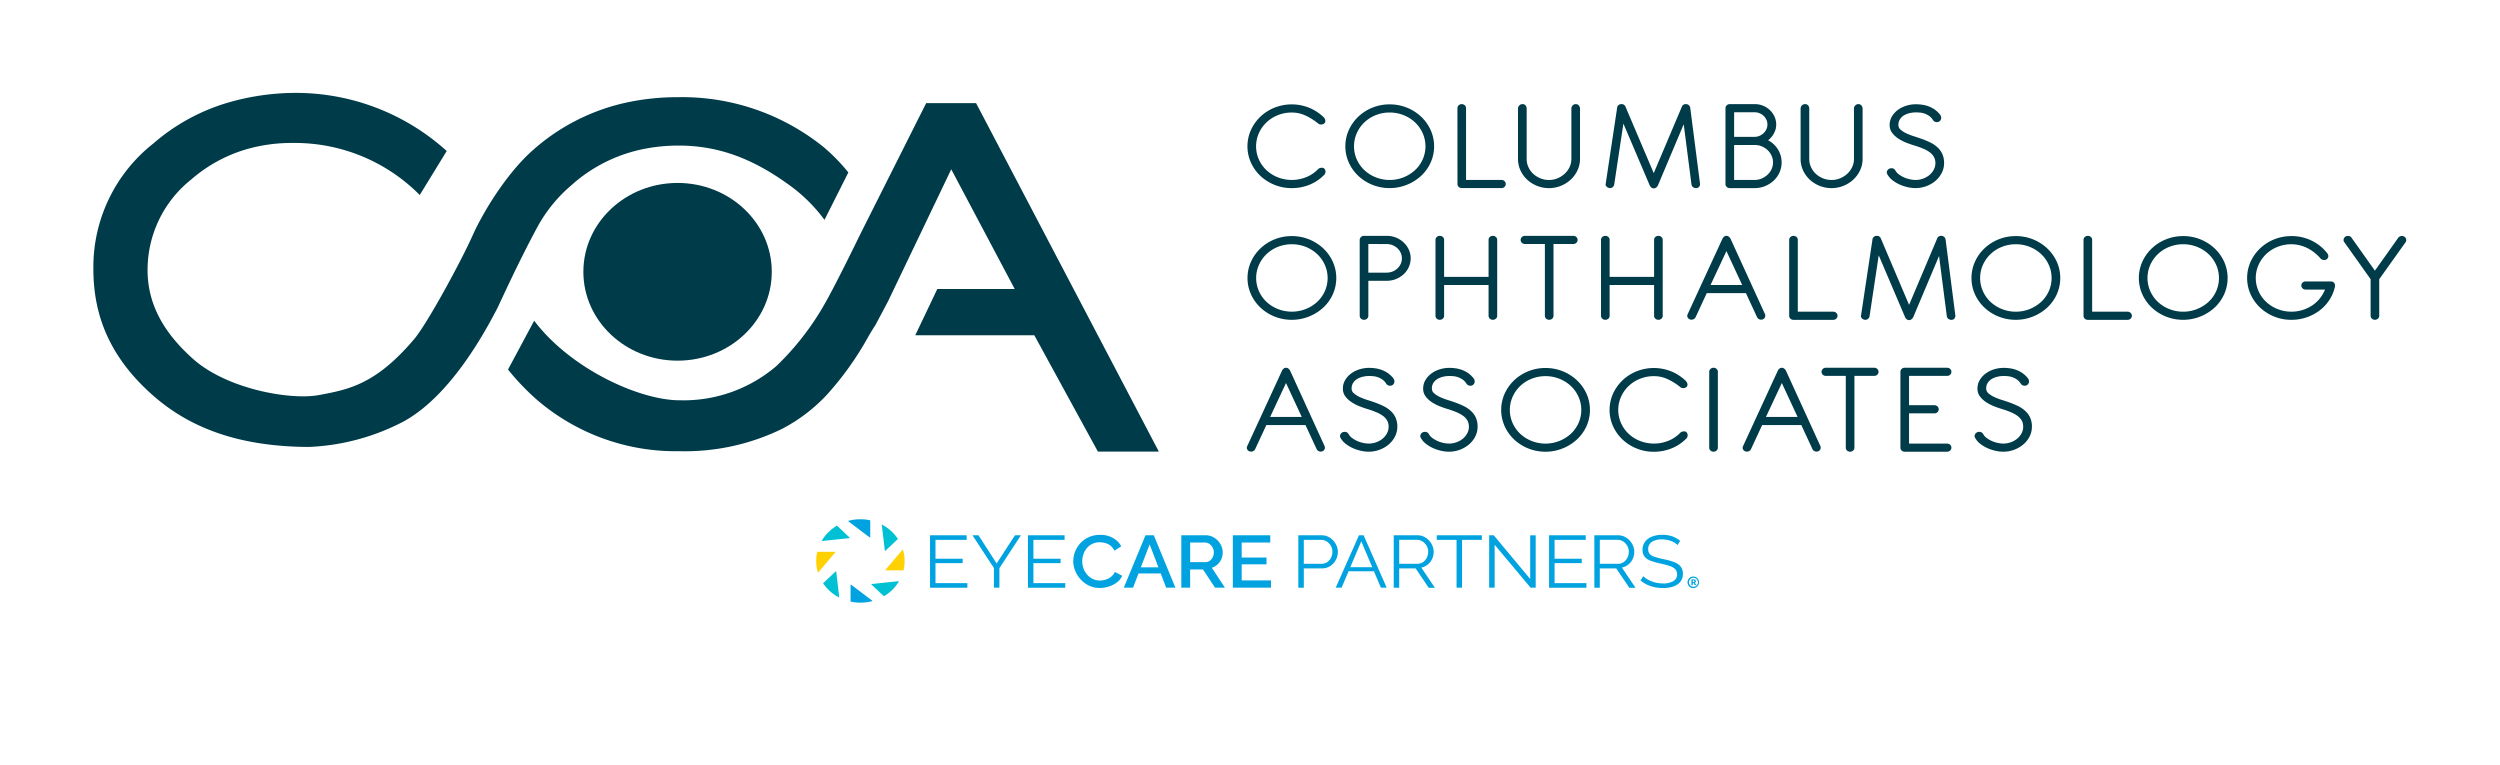 <?xml version="1.0" encoding="UTF-8"?>
<svg xmlns="http://www.w3.org/2000/svg" xmlns:xlink="http://www.w3.org/1999/xlink" width="326.927" height="100" viewBox="0 0 326.927 100">
  <defs>
    <clipPath id="a">
      <rect width="326.927" height="100" fill="none"></rect>
    </clipPath>
  </defs>
  <g clip-path="url(#a)">
    <path d="M1025.38,92.6a8.1,8.1,0,0,0-1.53-.962,4.2,4.2,0,0,0-1.877-.43,4.768,4.768,0,0,0-1.822.344,4.63,4.63,0,0,0-1.485.945,4.469,4.469,0,0,0-.992,1.41,4.235,4.235,0,0,0,0,3.437,4.363,4.363,0,0,0,.992,1.4,4.678,4.678,0,0,0,1.485.936,5.046,5.046,0,0,0,3.726-.026,4.577,4.577,0,0,0,1.522-1.022.574.574,0,0,1,.228-.154.816.816,0,0,1,.282-.051.419.419,0,0,1,.355.154.555.555,0,0,1,.119.344.563.563,0,0,1-.164.43,5.645,5.645,0,0,1-1.894,1.281,6.037,6.037,0,0,1-2.35.456,5.962,5.962,0,0,1-4.1-1.6,5.484,5.484,0,0,1-1.239-1.737,5.209,5.209,0,0,1,0-4.262,5.585,5.585,0,0,1,1.239-1.744,5.834,5.834,0,0,1,1.84-1.178,6.118,6.118,0,0,1,4.548.017,6.045,6.045,0,0,1,1.869,1.22.832.832,0,0,1,.164.224.59.59,0,0,1,.072.276.4.4,0,0,1-.164.344.631.631,0,0,1-.384.12.574.574,0,0,1-.437-.173" transform="translate(-853.05 -76.491)" fill="#003b49"></path>
    <path d="M1101.747,90.15a5.961,5.961,0,0,1,4.108,1.608A5.563,5.563,0,0,1,1107.1,93.5a5.21,5.21,0,0,1,0,4.262,5.431,5.431,0,0,1-1.249,1.737,6.1,6.1,0,0,1-6.368,1.169,5.87,5.87,0,0,1-1.841-1.169,5.494,5.494,0,0,1-1.239-1.737,5.209,5.209,0,0,1,0-4.262,5.614,5.614,0,0,1,1.239-1.744,5.823,5.823,0,0,1,1.841-1.178,5.949,5.949,0,0,1,2.26-.43m0,1.066a4.857,4.857,0,0,0-1.822.344,4.63,4.63,0,0,0-1.485.945,4.469,4.469,0,0,0-.992,1.41,4.234,4.234,0,0,0,0,3.437,4.363,4.363,0,0,0,.992,1.4,4.66,4.66,0,0,0,1.485.936,4.921,4.921,0,0,0,5.139-.936,4.294,4.294,0,0,0,1-1.4,4.235,4.235,0,0,0,0-3.437,4.4,4.4,0,0,0-1-1.41,4.749,4.749,0,0,0-1.495-.945,4.858,4.858,0,0,0-1.822-.344" transform="translate(-920.015 -76.5)" fill="#003b49"></path>
    <path d="M1187.23,90.453a.5.5,0,0,1,.164-.379.6.6,0,0,1,.8,0,.5.5,0,0,1,.164.379v9.383h4.628a.567.567,0,0,1,.4.154.52.52,0,0,1,0,.757.565.565,0,0,1-.4.154H1187.8a.565.565,0,0,1-.4-.154.5.5,0,0,1-.164-.379Z" transform="translate(-996.641 -76.305)" fill="#003b49"></path>
    <path d="M1236.592,90.47a.549.549,0,0,1,.164-.369.543.543,0,0,1,.419-.18.5.5,0,0,1,.4.171.592.592,0,0,1,.146.4v6.6a2.517,2.517,0,0,0,.228,1.064,2.759,2.759,0,0,0,.62.869,3.027,3.027,0,0,0,.929.592,2.92,2.92,0,0,0,1.138.224,2.864,2.864,0,0,0,1.13-.224,3.2,3.2,0,0,0,.929-.592,2.808,2.808,0,0,0,.637-.869,2.453,2.453,0,0,0,.236-1.064V90.47a.548.548,0,0,1,.164-.369.542.542,0,0,1,.419-.18.481.481,0,0,1,.4.189.622.622,0,0,1,.146.379v6.6a3.419,3.419,0,0,1-.329,1.485,3.921,3.921,0,0,1-.875,1.211,4.206,4.206,0,0,1-5.721,0,3.852,3.852,0,0,1-.865-1.211,3.535,3.535,0,0,1-.319-1.485V90.471Z" transform="translate(-1038.078 -76.305)" fill="#003b49"></path>
    <path d="M1309.4,90.367a.54.54,0,0,1,.191-.318.563.563,0,0,1,.374-.129.529.529,0,0,1,.528.327l3.7,8.7,3.681-8.7a.532.532,0,0,1,.528-.327.542.542,0,0,1,.374.138.584.584,0,0,1,.191.344l1.276,9.918v.086a.5.5,0,0,1-.493.5.654.654,0,0,1-.419-.129.519.519,0,0,1-.2-.318l-1.019-7.905-3.371,7.992a.786.786,0,0,1-.218.274.5.5,0,0,1-.328.12.486.486,0,0,1-.329-.129.713.713,0,0,1-.2-.266l-3.443-8.078-1.2,7.975a.525.525,0,0,1-.2.335.573.573,0,0,1-.364.129.742.742,0,0,1-.409-.173.442.442,0,0,1-.154-.344.085.085,0,0,1,.008-.033.106.106,0,0,0,.01-.051l1.495-9.934Z" transform="translate(-1097.931 -76.305)" fill="#003b49"></path>
    <path d="M1405.6,90.453a.5.5,0,0,1,.164-.379.565.565,0,0,1,.4-.154h3.244a2.885,2.885,0,0,1,1.093.206,2.839,2.839,0,0,1,.893.568,2.758,2.758,0,0,1,.61.851,2.427,2.427,0,0,1,.228,1.04,2.355,2.355,0,0,1-.292,1.151,2.971,2.971,0,0,1-.766.912,3.372,3.372,0,0,1,1.284,1.195,3.247,3.247,0,0,1,.21,3.007,3.314,3.314,0,0,1-.756,1.066,3.7,3.7,0,0,1-1.13.722,3.586,3.586,0,0,1-1.376.266h-3.244a.565.565,0,0,1-.4-.154.5.5,0,0,1-.164-.379V90.455Zm1.13.533V94.2h2.679a1.579,1.579,0,0,0,.655-.138,1.83,1.83,0,0,0,.538-.36,1.625,1.625,0,0,0,.355-.516,1.49,1.49,0,0,0,.128-.6,1.475,1.475,0,0,0-.128-.61,1.694,1.694,0,0,0-1.548-.989h-2.679Zm0,4.279v4.571h2.679a2.328,2.328,0,0,0,.93-.189,2.629,2.629,0,0,0,.766-.5,2.317,2.317,0,0,0,.519-.722,2.07,2.07,0,0,0,.191-.877,2.131,2.131,0,0,0-.191-.886,2.3,2.3,0,0,0-.519-.73,2.467,2.467,0,0,0-.766-.489,2.424,2.424,0,0,0-.93-.18Z" transform="translate(-1179.956 -76.305)" fill="#003b49"></path>
    <path d="M1466.792,90.47a.549.549,0,0,1,.164-.369.542.542,0,0,1,.419-.18.5.5,0,0,1,.4.171.6.6,0,0,1,.146.4v6.6a2.513,2.513,0,0,0,.228,1.064,2.757,2.757,0,0,0,.62.869,3.028,3.028,0,0,0,.929.592,2.921,2.921,0,0,0,1.138.224,2.864,2.864,0,0,0,1.13-.224,3.2,3.2,0,0,0,.929-.592,2.811,2.811,0,0,0,.637-.869,2.457,2.457,0,0,0,.236-1.064V90.47a.549.549,0,0,1,.164-.369.543.543,0,0,1,.419-.18.481.481,0,0,1,.4.189.621.621,0,0,1,.146.379v6.6a3.418,3.418,0,0,1-.329,1.485,3.921,3.921,0,0,1-.875,1.211,4.206,4.206,0,0,1-5.721,0,3.852,3.852,0,0,1-.865-1.211,3.535,3.535,0,0,1-.319-1.485V90.471Z" transform="translate(-1231.323 -76.305)" fill="#003b49"></path>
    <path d="M1540.842,95.488q-.547-.154-1.157-.386a5.742,5.742,0,0,1-1.111-.559,3.247,3.247,0,0,1-.83-.765,1.634,1.634,0,0,1-.328-1.005,2.175,2.175,0,0,1,.31-1.16,2.944,2.944,0,0,1,.8-.86,3.638,3.638,0,0,1,1.1-.533,4.276,4.276,0,0,1,1.212-.18,6.1,6.1,0,0,1,.83.061,4.141,4.141,0,0,1,.848.215,3.615,3.615,0,0,1,.811.429,3.242,3.242,0,0,1,.719.706.612.612,0,0,1,.109.36.561.561,0,0,1-.156.4.536.536,0,0,1-.409.164.579.579,0,0,1-.51-.274,1.82,1.82,0,0,0-.51-.542,2.47,2.47,0,0,0-1.194-.43c-.2-.017-.379-.026-.538-.026a3.749,3.749,0,0,0-.766.085,2.657,2.657,0,0,0-.739.276,1.639,1.639,0,0,0-.555.507,1.376,1.376,0,0,0-.218.8.8.8,0,0,0,.319.618,3.192,3.192,0,0,0,.774.481,8.335,8.335,0,0,0,.947.36c.329.1.607.2.838.276a11.667,11.667,0,0,1,1.257.515,4.015,4.015,0,0,1,.974.653,2.731,2.731,0,0,1,.637.877,2.854,2.854,0,0,1,.228,1.186,2.769,2.769,0,0,1-.31,1.289,3.385,3.385,0,0,1-.828,1.04,4.062,4.062,0,0,1-2.6.937,4.7,4.7,0,0,1-1.066-.129,5.346,5.346,0,0,1-1.056-.36,4.489,4.489,0,0,1-.912-.559,2.46,2.46,0,0,1-.629-.722.5.5,0,0,1-.092-.276.525.525,0,0,1,.173-.379.583.583,0,0,1,.429-.171.551.551,0,0,1,.51.274,1.585,1.585,0,0,0,.483.541,3.562,3.562,0,0,0,.7.4,3.892,3.892,0,0,0,.774.241,3.667,3.667,0,0,0,.7.077,2.79,2.79,0,0,0,.965-.171,2.83,2.83,0,0,0,.83-.463,2.282,2.282,0,0,0,.573-.7,1.792,1.792,0,0,0,.218-.868,1.649,1.649,0,0,0-.191-.809,1.907,1.907,0,0,0-.538-.6,4.029,4.029,0,0,0-.82-.463,10.387,10.387,0,0,0-1.021-.379" transform="translate(-1290.304 -76.406)" fill="#003b49"></path>
    <path d="M1022.017,203.9a5.961,5.961,0,0,1,4.11,1.608,5.561,5.561,0,0,1,1.249,1.744,5.209,5.209,0,0,1,0,4.262,5.429,5.429,0,0,1-1.249,1.737,6.105,6.105,0,0,1-6.37,1.169,5.871,5.871,0,0,1-1.841-1.169,5.5,5.5,0,0,1-1.239-1.737,5.21,5.21,0,0,1,0-4.262,5.614,5.614,0,0,1,1.239-1.744,5.822,5.822,0,0,1,1.841-1.178,5.948,5.948,0,0,1,2.26-.43m0,1.066a4.858,4.858,0,0,0-1.822.344,4.63,4.63,0,0,0-1.485.945,4.469,4.469,0,0,0-.992,1.41,4.235,4.235,0,0,0,0,3.437,4.363,4.363,0,0,0,.992,1.4,4.66,4.66,0,0,0,1.485.936,5,5,0,0,0,3.644,0,4.78,4.78,0,0,0,1.495-.936,4.294,4.294,0,0,0,1-1.4,4.235,4.235,0,0,0,0-3.437,4.4,4.4,0,0,0-1-1.41,4.749,4.749,0,0,0-1.495-.945,4.858,4.858,0,0,0-1.822-.344" transform="translate(-853.084 -173.026)" fill="#003b49"></path>
    <path d="M1107.61,204.23a.528.528,0,0,1,.164-.386.545.545,0,0,1,.4-.164h2.97a3.193,3.193,0,0,1,2.215.868,3,3,0,0,1,.674.937,2.681,2.681,0,0,1,.246,1.134,2.737,2.737,0,0,1-.246,1.143,2.867,2.867,0,0,1-.674.937,3.289,3.289,0,0,1-.994.627,3.189,3.189,0,0,1-1.222.232h-2.4v4.571a.5.5,0,0,1-.164.379.6.6,0,0,1-.8,0,.5.5,0,0,1-.164-.379Zm1.13.516v3.746h2.4a2.05,2.05,0,0,0,.766-.145,2.008,2.008,0,0,0,.637-.4,1.915,1.915,0,0,0,.429-.592,1.731,1.731,0,0,0,.156-.731,1.689,1.689,0,0,0-.156-.722,1.859,1.859,0,0,0-.429-.6,1.982,1.982,0,0,0-.637-.4,2.044,2.044,0,0,0-.766-.145Z" transform="translate(-929.803 -172.839)" fill="#003b49"></path>
    <path d="M1169.36,204.213a.5.5,0,0,1,.164-.379.6.6,0,0,1,.8,0,.5.5,0,0,1,.164.379v4.829h5.813v-4.829a.5.5,0,0,1,.164-.379.6.6,0,0,1,.8,0,.5.5,0,0,1,.164.379v9.916a.5.5,0,0,1-.164.379.6.6,0,0,1-.8,0,.5.5,0,0,1-.164-.379v-4.022h-5.813v4.022a.5.5,0,0,1-.164.379.6.6,0,0,1-.8,0,.5.5,0,0,1-.164-.379Z" transform="translate(-981.64 -172.839)" fill="#003b49"></path>
    <path d="M1239.275,204.746a.562.562,0,0,1-.4-.154.52.52,0,0,1,0-.757.562.562,0,0,1,.4-.154h6.323a.564.564,0,0,1,.4.154.519.519,0,0,1,0,.757.564.564,0,0,1-.4.154h-2.588v9.383a.5.5,0,0,1-.164.379.6.6,0,0,1-.8,0,.5.5,0,0,1-.164-.379v-9.383Z" transform="translate(-1039.857 -172.839)" fill="#003b49"></path>
    <path d="M1304.2,204.213a.5.5,0,0,1,.164-.379.6.6,0,0,1,.8,0,.5.5,0,0,1,.164.379v4.829h5.813v-4.829a.5.5,0,0,1,.164-.379.6.6,0,0,1,.8,0,.5.5,0,0,1,.164.379v9.916a.5.5,0,0,1-.164.379.6.6,0,0,1-.8,0,.5.5,0,0,1-.164-.379v-4.022h-5.813v4.022a.5.5,0,0,1-.164.379.6.6,0,0,1-.8,0,.5.5,0,0,1-.164-.379Z" transform="translate(-1094.834 -172.839)" fill="#003b49"></path>
    <path d="M1379.061,204.075a.723.723,0,0,1,.2-.267.479.479,0,0,1,.327-.129.512.512,0,0,1,.328.12.8.8,0,0,1,.218.276l4.5,9.848a.461.461,0,0,1,.037.206.5.5,0,0,1-.146.36.593.593,0,0,1-.929-.173l-1.458-3.145h-5.121l-1.458,3.145a.544.544,0,0,1-.219.241.6.6,0,0,1-.31.086.552.552,0,0,1-.409-.154.5.5,0,0,1-.154-.36.429.429,0,0,1,.055-.206Zm.528,1.6-2.077,4.435h4.137l-2.06-4.435Z" transform="translate(-1153.823 -172.839)" fill="#003b49"></path>
    <path d="M1517.391,204.127a.541.541,0,0,1,.191-.318.563.563,0,0,1,.374-.129.529.529,0,0,1,.528.327l3.7,8.7,3.681-8.7a.53.53,0,0,1,.528-.327.543.543,0,0,1,.374.138.586.586,0,0,1,.191.344l1.276,9.918v.086a.5.5,0,0,1-.493.5.654.654,0,0,1-.419-.129.519.519,0,0,1-.2-.318l-1.019-7.905-3.371,7.992a.788.788,0,0,1-.218.274.5.5,0,0,1-.328.12.486.486,0,0,1-.329-.129.715.715,0,0,1-.2-.266l-3.443-8.078-1.2,7.975a.526.526,0,0,1-.2.335.574.574,0,0,1-.364.129.742.742,0,0,1-.409-.173.442.442,0,0,1-.154-.344.087.087,0,0,1,.008-.033.1.1,0,0,0,.01-.052l1.495-9.934Z" transform="translate(-1272.532 -172.839)" fill="#003b49"></path>
    <path d="M1611.777,203.9a5.961,5.961,0,0,1,4.11,1.608,5.563,5.563,0,0,1,1.249,1.744,5.208,5.208,0,0,1,0,4.262,5.453,5.453,0,0,1-1.249,1.737,6.106,6.106,0,0,1-6.37,1.169,5.871,5.871,0,0,1-1.841-1.169,5.518,5.518,0,0,1-1.24-1.737,5.21,5.21,0,0,1,0-4.262,5.586,5.586,0,0,1,1.24-1.744,5.84,5.84,0,0,1,1.841-1.178,5.949,5.949,0,0,1,2.26-.43m0,1.066a4.856,4.856,0,0,0-1.822.344,4.631,4.631,0,0,0-1.485.945,4.5,4.5,0,0,0-.994,1.41,4.234,4.234,0,0,0,0,3.437,4.343,4.343,0,0,0,.994,1.4,4.661,4.661,0,0,0,1.485.936,4.921,4.921,0,0,0,5.138-.936,4.34,4.34,0,0,0,1-1.4,4.234,4.234,0,0,0,0-3.437,4.444,4.444,0,0,0-1-1.41,4.746,4.746,0,0,0-1.495-.945,4.857,4.857,0,0,0-1.822-.344" transform="translate(-1348.169 -173.026)" fill="#003b49"></path>
    <path d="M1697.26,204.213a.5.5,0,0,1,.164-.379.6.6,0,0,1,.8,0,.5.5,0,0,1,.164.379V213.6h4.628a.564.564,0,0,1,.4.154.519.519,0,0,1,0,.757.564.564,0,0,1-.4.154h-5.193a.564.564,0,0,1-.4-.154.5.5,0,0,1-.164-.379Z" transform="translate(-1424.795 -172.839)" fill="#003b49"></path>
    <path d="M1457.48,204.213a.5.5,0,0,1,.164-.379.6.6,0,0,1,.8,0,.5.5,0,0,1,.164.379V213.6h4.628a.565.565,0,0,1,.4.154.519.519,0,0,1,0,.757.565.565,0,0,1-.4.154h-5.193a.565.565,0,0,1-.4-.154.5.5,0,0,1-.164-.379Z" transform="translate(-1223.507 -172.839)" fill="#003b49"></path>
    <path d="M1748.1,203.9a5.961,5.961,0,0,1,4.11,1.608,5.531,5.531,0,0,1,1.247,1.744,5.208,5.208,0,0,1,0,4.262,5.449,5.449,0,0,1-1.247,1.737,6.105,6.105,0,0,1-6.37,1.169,5.872,5.872,0,0,1-1.841-1.169,5.518,5.518,0,0,1-1.239-1.737,5.21,5.21,0,0,1,0-4.262,5.582,5.582,0,0,1,1.239-1.744,5.841,5.841,0,0,1,1.841-1.178,5.948,5.948,0,0,1,2.26-.43m0,1.066a4.858,4.858,0,0,0-1.822.344,4.63,4.63,0,0,0-1.485.945,4.5,4.5,0,0,0-.994,1.41,4.234,4.234,0,0,0,0,3.437,4.339,4.339,0,0,0,.994,1.4,4.66,4.66,0,0,0,1.485.936,4.921,4.921,0,0,0,5.139-.936,4.292,4.292,0,0,0,1-1.4,4.234,4.234,0,0,0,0-3.437,4.444,4.444,0,0,0-1-1.41,4.749,4.749,0,0,0-1.495-.945,4.858,4.858,0,0,0-1.822-.344" transform="translate(-1462.605 -173.026)" fill="#003b49"></path>
    <path d="M1838.173,210.887a.564.564,0,0,1-.4-.154.519.519,0,0,1,0-.757.562.562,0,0,1,.4-.154h3.3a.511.511,0,0,1,.4.164.566.566,0,0,1,.146.388.252.252,0,0,1-.01.068.257.257,0,0,0-.008.068,5.145,5.145,0,0,1-.719,1.728,5.44,5.44,0,0,1-1.276,1.375,6.108,6.108,0,0,1-3.689,1.23,5.968,5.968,0,0,1-4.1-1.6,5.525,5.525,0,0,1-1.24-1.737,5.21,5.21,0,0,1,0-4.262,5.586,5.586,0,0,1,1.24-1.744,5.821,5.821,0,0,1,1.841-1.178,5.949,5.949,0,0,1,2.26-.43,5.882,5.882,0,0,1,2.687.619,5.7,5.7,0,0,1,2.013,1.65.652.652,0,0,1,.127.36.5.5,0,0,1-.146.335.509.509,0,0,1-.4.164.74.74,0,0,1-.265-.051.567.567,0,0,1-.246-.189,5.579,5.579,0,0,0-1.84-1.392,4.72,4.72,0,0,0-1.931-.43,4.858,4.858,0,0,0-1.822.344,4.63,4.63,0,0,0-1.485.945,4.5,4.5,0,0,0-.994,1.41,4.236,4.236,0,0,0,0,3.437,4.344,4.344,0,0,0,.994,1.4,4.659,4.659,0,0,0,1.485.936,4.828,4.828,0,0,0,1.822.344,4.78,4.78,0,0,0,1.448-.215,4.97,4.97,0,0,0,1.257-.594,4.32,4.32,0,0,0,1-.91,4.578,4.578,0,0,0,.684-1.169h-2.533Z" transform="translate(-1536.663 -173.018)" fill="#003b49"></path>
    <path d="M1909.179,204.615a.421.421,0,0,1-.109-.292.519.519,0,0,1,.156-.369.536.536,0,0,1,.409-.164.548.548,0,0,1,.474.224l3.061,4.314,3.062-4.314a.595.595,0,0,1,.875-.061.509.509,0,0,1,.164.369.517.517,0,0,1-.092.292l-3.443,4.829v4.779a.5.5,0,0,1-.164.379.6.6,0,0,1-.8,0,.5.5,0,0,1-.164-.379v-4.779Z" transform="translate(-1602.602 -172.933)" fill="#003b49"></path>
    <path d="M1020.3,318a.727.727,0,0,1,.2-.267.48.48,0,0,1,.328-.129.512.512,0,0,1,.328.12.786.786,0,0,1,.218.276l4.5,9.848a.465.465,0,0,1,.035.206.5.5,0,0,1-.146.36.593.593,0,0,1-.929-.173l-1.458-3.145h-5.121l-1.458,3.145a.554.554,0,0,1-.218.241.6.6,0,0,1-.31.086.553.553,0,0,1-.409-.154.491.491,0,0,1-.156-.36.43.43,0,0,1,.055-.206L1020.3,318Zm.528,1.6-2.077,4.435h4.137l-2.058-4.435Z" transform="translate(-852.656 -269.51)" fill="#003b49"></path>
    <path d="M1095.417,323.158q-.547-.154-1.157-.386a5.789,5.789,0,0,1-1.111-.559,3.245,3.245,0,0,1-.83-.765,1.634,1.634,0,0,1-.328-1.005,2.175,2.175,0,0,1,.31-1.16,2.96,2.96,0,0,1,.8-.86,3.657,3.657,0,0,1,1.1-.533,4.277,4.277,0,0,1,1.212-.18,6.084,6.084,0,0,1,.828.061,4.143,4.143,0,0,1,.848.215,3.618,3.618,0,0,1,.811.429,3.241,3.241,0,0,1,.719.706.6.6,0,0,1,.109.36.567.567,0,0,1-.154.4.539.539,0,0,1-.411.164.579.579,0,0,1-.51-.274,1.82,1.82,0,0,0-.51-.542,2.469,2.469,0,0,0-1.194-.43c-.2-.017-.38-.026-.538-.026a3.741,3.741,0,0,0-.766.085,2.636,2.636,0,0,0-.738.276,1.637,1.637,0,0,0-.556.507,1.377,1.377,0,0,0-.218.8.8.8,0,0,0,.319.618,3.2,3.2,0,0,0,.774.482,8.335,8.335,0,0,0,.947.36q.491.154.838.276a11.534,11.534,0,0,1,1.257.515,4.018,4.018,0,0,1,.974.653,2.732,2.732,0,0,1,.639.877,2.854,2.854,0,0,1,.228,1.186,2.79,2.79,0,0,1-.31,1.289,3.363,3.363,0,0,1-.83,1.04,4.069,4.069,0,0,1-2.6.937,4.7,4.7,0,0,1-1.066-.129,5.345,5.345,0,0,1-1.056-.36,4.436,4.436,0,0,1-.912-.559,2.459,2.459,0,0,1-.629-.722.5.5,0,0,1-.091-.276.525.525,0,0,1,.173-.379.582.582,0,0,1,.429-.171.553.553,0,0,1,.51.274,1.579,1.579,0,0,0,.482.541,3.613,3.613,0,0,0,.7.4,3.9,3.9,0,0,0,.774.241,3.664,3.664,0,0,0,.7.077,2.9,2.9,0,0,0,1.793-.634,2.354,2.354,0,0,0,.575-.7,1.793,1.793,0,0,0,.218-.868,1.651,1.651,0,0,0-.191-.809,1.89,1.89,0,0,0-.538-.6,4.032,4.032,0,0,0-.82-.463,10.346,10.346,0,0,0-1.019-.379" transform="translate(-916.38 -269.604)" fill="#003b49"></path>
    <path d="M1160.807,323.158q-.547-.154-1.157-.386a5.739,5.739,0,0,1-1.111-.559,3.246,3.246,0,0,1-.83-.765,1.635,1.635,0,0,1-.328-1.005,2.175,2.175,0,0,1,.31-1.16,2.958,2.958,0,0,1,.8-.86,3.654,3.654,0,0,1,1.1-.533,4.276,4.276,0,0,1,1.212-.18,6.081,6.081,0,0,1,.828.061,4.141,4.141,0,0,1,.848.215,3.618,3.618,0,0,1,.811.429,3.244,3.244,0,0,1,.719.706.6.6,0,0,1,.109.36.567.567,0,0,1-.154.4.54.54,0,0,1-.411.164.58.58,0,0,1-.51-.274,1.82,1.82,0,0,0-.51-.542,2.469,2.469,0,0,0-1.194-.43c-.2-.017-.38-.026-.538-.026a3.739,3.739,0,0,0-.766.085,2.655,2.655,0,0,0-.739.276,1.637,1.637,0,0,0-.555.507,1.376,1.376,0,0,0-.218.8.8.8,0,0,0,.319.618,3.2,3.2,0,0,0,.774.482,8.337,8.337,0,0,0,.947.36q.491.154.838.276a11.534,11.534,0,0,1,1.257.515,4.018,4.018,0,0,1,.974.653,2.732,2.732,0,0,1,.639.877,2.854,2.854,0,0,1,.228,1.186,2.789,2.789,0,0,1-.31,1.289,3.366,3.366,0,0,1-.83,1.04,4.071,4.071,0,0,1-2.6.937,4.693,4.693,0,0,1-1.066-.129,5.342,5.342,0,0,1-1.056-.36,4.438,4.438,0,0,1-.912-.559,2.46,2.46,0,0,1-.629-.722.5.5,0,0,1-.091-.276.525.525,0,0,1,.173-.379.582.582,0,0,1,.429-.171.553.553,0,0,1,.51.274,1.581,1.581,0,0,0,.482.541,3.611,3.611,0,0,0,.7.4,3.872,3.872,0,0,0,.775.241,3.65,3.65,0,0,0,.7.077,2.9,2.9,0,0,0,1.793-.634,2.354,2.354,0,0,0,.575-.7,1.792,1.792,0,0,0,.218-.868,1.634,1.634,0,0,0-.193-.809,1.89,1.89,0,0,0-.538-.6,4.035,4.035,0,0,0-.82-.463,10.358,10.358,0,0,0-1.019-.379" transform="translate(-971.273 -269.604)" fill="#003b49"></path>
    <path d="M1228.665,317.82a5.962,5.962,0,0,1,4.11,1.608,5.565,5.565,0,0,1,1.249,1.744,5.209,5.209,0,0,1,0,4.262,5.457,5.457,0,0,1-1.249,1.737,6.1,6.1,0,0,1-6.368,1.169,5.873,5.873,0,0,1-1.841-1.169,5.52,5.52,0,0,1-1.239-1.737,5.209,5.209,0,0,1,0-4.262,5.587,5.587,0,0,1,1.239-1.744,5.841,5.841,0,0,1,1.841-1.178,5.94,5.94,0,0,1,2.259-.43m0,1.066a4.858,4.858,0,0,0-1.822.344,4.631,4.631,0,0,0-1.485.945,4.469,4.469,0,0,0-.992,1.41,4.236,4.236,0,0,0,0,3.437,4.363,4.363,0,0,0,.992,1.4,4.661,4.661,0,0,0,1.485.936,4.921,4.921,0,0,0,5.139-.936,4.341,4.341,0,0,0,1-1.4,4.234,4.234,0,0,0,0-3.437,4.446,4.446,0,0,0-1-1.41,4.748,4.748,0,0,0-1.495-.945,4.859,4.859,0,0,0-1.822-.344" transform="translate(-1026.56 -269.697)" fill="#003b49"></path>
    <path d="M1320.392,320.279a8.053,8.053,0,0,0-1.53-.961,4.2,4.2,0,0,0-1.876-.43,4.769,4.769,0,0,0-1.822.344,4.63,4.63,0,0,0-1.485.945,4.466,4.466,0,0,0-.992,1.41,4.234,4.234,0,0,0,0,3.437,4.361,4.361,0,0,0,.992,1.4,4.662,4.662,0,0,0,1.485.936,5.046,5.046,0,0,0,3.726-.026,4.577,4.577,0,0,0,1.522-1.022.575.575,0,0,1,.228-.154.817.817,0,0,1,.282-.051.417.417,0,0,1,.355.154.555.555,0,0,1,.119.344.563.563,0,0,1-.164.43,5.637,5.637,0,0,1-1.9,1.281,6.036,6.036,0,0,1-2.35.456,5.778,5.778,0,0,1-2.259-.43,5.871,5.871,0,0,1-1.841-1.169,5.51,5.51,0,0,1-1.239-1.737,5.209,5.209,0,0,1,0-4.262,5.611,5.611,0,0,1,1.239-1.744,5.823,5.823,0,0,1,1.841-1.178,6.113,6.113,0,0,1,4.546.017,6.044,6.044,0,0,1,1.868,1.22.836.836,0,0,1,.164.224.592.592,0,0,1,.074.276.4.4,0,0,1-.164.344.63.63,0,0,1-.382.12.58.58,0,0,1-.438-.173" transform="translate(-1100.702 -269.697)" fill="#003b49"></path>
    <path d="M1392.35,318.133a.5.5,0,0,1,.164-.379.6.6,0,0,1,.8,0,.5.5,0,0,1,.164.379v9.916a.5.5,0,0,1-.164.379.6.6,0,0,1-.8,0,.5.5,0,0,1-.164-.379Z" transform="translate(-1168.833 -269.51)" fill="#003b49"></path>
    <path d="M1424.173,318a.745.745,0,0,1,.2-.267.48.48,0,0,1,.328-.129.511.511,0,0,1,.328.12.783.783,0,0,1,.218.276l4.5,9.848a.462.462,0,0,1,.037.206.5.5,0,0,1-.146.36.593.593,0,0,1-.929-.173l-1.458-3.145h-5.121l-1.458,3.145a.554.554,0,0,1-.218.241.6.6,0,0,1-.31.086.552.552,0,0,1-.409-.154.491.491,0,0,1-.156-.36.429.429,0,0,1,.055-.206l4.536-9.848Zm.53,1.6-2.077,4.435h4.137l-2.058-4.435Z" transform="translate(-1191.692 -269.51)" fill="#003b49"></path>
    <path d="M1484.405,318.666a.562.562,0,0,1-.4-.154.519.519,0,0,1,0-.757.565.565,0,0,1,.4-.154h6.323a.568.568,0,0,1,.4.154.519.519,0,0,1,0,.757.558.558,0,0,1-.4.154h-2.588v9.383a.5.5,0,0,1-.164.379.6.6,0,0,1-.8,0,.5.5,0,0,1-.164-.379v-9.383Z" transform="translate(-1245.636 -269.51)" fill="#003b49"></path>
    <path d="M1548.09,318.133a.5.5,0,0,1,.164-.379.562.562,0,0,1,.4-.154h5.54a.568.568,0,0,1,.4.154.519.519,0,0,1,0,.757.565.565,0,0,1-.4.154h-4.975V322.5h3.317a.567.567,0,0,1,.4.154.519.519,0,0,1,0,.757.564.564,0,0,1-.4.154h-3.317v3.952h4.975a.568.568,0,0,1,.4.154.519.519,0,0,1,0,.757.565.565,0,0,1-.4.154h-5.54a.562.562,0,0,1-.4-.154.5.5,0,0,1-.164-.379Z" transform="translate(-1299.572 -269.51)" fill="#003b49"></path>
    <path d="M1612.337,323.158q-.547-.154-1.157-.386a5.787,5.787,0,0,1-1.111-.559,3.247,3.247,0,0,1-.83-.765,1.635,1.635,0,0,1-.327-1.005,2.174,2.174,0,0,1,.31-1.16,2.958,2.958,0,0,1,.8-.86,3.655,3.655,0,0,1,1.1-.533,4.279,4.279,0,0,1,1.212-.18,6.08,6.08,0,0,1,.828.061,4.145,4.145,0,0,1,.848.215,3.614,3.614,0,0,1,.811.429,3.244,3.244,0,0,1,.719.706.6.6,0,0,1,.109.36.567.567,0,0,1-.154.4.54.54,0,0,1-.411.164.58.58,0,0,1-.51-.274,1.816,1.816,0,0,0-.51-.542,2.468,2.468,0,0,0-1.194-.43c-.2-.017-.381-.026-.538-.026a3.739,3.739,0,0,0-.766.085,2.637,2.637,0,0,0-.739.276,1.64,1.64,0,0,0-.555.507,1.377,1.377,0,0,0-.218.8.8.8,0,0,0,.32.618,3.192,3.192,0,0,0,.774.482,8.344,8.344,0,0,0,.947.36q.491.154.838.276a11.521,11.521,0,0,1,1.257.515,4.019,4.019,0,0,1,.975.653,2.732,2.732,0,0,1,.639.877,2.854,2.854,0,0,1,.228,1.186,2.789,2.789,0,0,1-.31,1.289,3.365,3.365,0,0,1-.83,1.04,4.071,4.071,0,0,1-2.6.937,4.694,4.694,0,0,1-1.066-.129,5.347,5.347,0,0,1-1.056-.36,4.446,4.446,0,0,1-.912-.559,2.456,2.456,0,0,1-.629-.722.5.5,0,0,1-.092-.276.525.525,0,0,1,.173-.379.582.582,0,0,1,.429-.171.553.553,0,0,1,.51.274,1.579,1.579,0,0,0,.481.541,3.612,3.612,0,0,0,.7.4,3.873,3.873,0,0,0,.775.241,3.652,3.652,0,0,0,.7.077,2.9,2.9,0,0,0,1.793-.634,2.354,2.354,0,0,0,.575-.7,1.793,1.793,0,0,0,.218-.868,1.648,1.648,0,0,0-.191-.809,1.886,1.886,0,0,0-.538-.6,4.035,4.035,0,0,0-.82-.463,10.378,10.378,0,0,0-1.019-.379" transform="translate(-1350.317 -269.604)" fill="#003b49"></path>
    <path d="M475.051,89.05h-6.529l-8.577,17.06c-.032.065-3.2,6.593-4.671,9.153a35.46,35.46,0,0,1-6.343,8.173,18.66,18.66,0,0,1-12.562,4.476h-.153c-5.221-.035-14.186-4.093-18.956-10.407l-3.421,6.384a31.451,31.451,0,0,0,3.891,4.053,27.823,27.823,0,0,0,18.509,6.627,28.94,28.94,0,0,0,13.448-2.927,22.011,22.011,0,0,0,5.737-4.331,40.268,40.268,0,0,0,5.439-7.556c.361-.624.673-1.163.971-1.6l.035-.053,1.668-3.14L471.8,97.706l8.3,15.655H469.977l-2.885,6.052h15.575l8.311,15.207h7.97l-23.9-45.567Z" transform="translate(-347.405 -75.566)" fill="#003b49"></path>
    <path d="M475.22,169.62c0,6.417,5.516,11.62,12.319,11.62s12.319-5.2,12.319-11.62S494.343,158,487.539,158s-12.319,5.2-12.319,11.62" transform="translate(-398.932 -134.076)" fill="#003b49"></path>
    <path d="M138.817,92.053a20.039,20.039,0,0,1,9.219-4.518,23.284,23.284,0,0,1,4.572-.442c4.948,0,9.422,1.567,14.095,4.913a20.881,20.881,0,0,1,4.959,4.8l3.118-6.2a23.9,23.9,0,0,0-3.232-3.313,29.459,29.459,0,0,0-19.066-6.528,31.7,31.7,0,0,0-6.412.637A27.018,27.018,0,0,0,133.6,87.627c-3.776,3.307-6.853,8.743-7.929,11.164-1.482,3.339-5.941,11.574-7.678,13.623-5.005,5.9-8.521,6.576-12.452,7.306-3.736.693-12.037-.787-16.445-4.721-3.508-3.13-6.081-6.944-5.951-11.98A15.084,15.084,0,0,1,88.82,91.553a19.264,19.264,0,0,1,7.365-4.013,21.484,21.484,0,0,1,5.895-.79c.1,0,.194,0,.292,0a22.977,22.977,0,0,1,16.36,6.808l3.527-5.754a29.4,29.4,0,0,0-19.8-7.6h-.186a31.859,31.859,0,0,0-8.343,1.193,26.093,26.093,0,0,0-10.048,5.434,20.557,20.557,0,0,0-7.829,16.441c0,6.929,2.864,12.139,7.773,16.476,5.071,4.482,11.653,6.723,20.426,6.755a29.245,29.245,0,0,0,12.5-3.4c1.549-.9,6.5-3.822,12.13-14.748.265-.512,2.647-5.822,5.188-10.523a19.171,19.171,0,0,1,4.753-5.767" transform="translate(-63.842 -68.056)" fill="#003b49"></path>
    <path d="M693.908,448.626a.047.047,0,0,0-.039-.045,6.081,6.081,0,0,0-2.8.07.045.045,0,0,0-.016.08l2.774,2.094a.048.048,0,0,0,.077-.036v-2.162Z" transform="translate(-580.103 -380.547)" fill="#00a3e0"></path>
    <path d="M692.87,507.126a.047.047,0,0,0,.039.045,6.168,6.168,0,0,0,1.25.13,6.106,6.106,0,0,0,1.519-.192.045.045,0,0,0,.016-.08l-2.745-2.071a.048.048,0,0,0-.077.035v2.133Z" transform="translate(-581.642 -428.491)" fill="#00a3e0"></path>
    <path d="M665.061,476.55a.051.051,0,0,0-.048.036,5.152,5.152,0,0,0,.077,2.621.05.05,0,0,0,.085.015l2.2-2.6a.045.045,0,0,0-.037-.073Z" transform="translate(-558.145 -404.393)" fill="#ffd100"></path>
    <path d="M723.59,477.474a.049.049,0,0,0,.048-.036,5.133,5.133,0,0,0-.063-2.629.051.051,0,0,0-.085-.015l-2.212,2.607a.045.045,0,0,0,.037.073Z" transform="translate(-605.481 -402.888)" fill="#ffd100"></path>
    <path d="M671.4,454.063a5.977,5.977,0,0,0-.756.541l0,0-.432.407h0a5.589,5.589,0,0,0-.738.968.047.047,0,0,0,.048.068l3.543-.371a.045.045,0,0,0,.029-.076l-1.628-1.537a.053.053,0,0,0-.061-.006" transform="translate(-561.991 -385.303)" fill="#00c1d4"></path>
    <path d="M711.516,503.909a5.629,5.629,0,0,0,1.907-1.882.048.048,0,0,0-.048-.068l-3.485.365a.045.045,0,0,0-.029.076l1.593,1.5a.053.053,0,0,0,.061.006" transform="translate(-595.894 -425.954)" fill="#00c1d4"></path>
    <path d="M670.564,495.032a5.66,5.66,0,0,0,2.018,1.8.047.047,0,0,0,.071-.044l-.39-3.307a.048.048,0,0,0-.08-.026l-1.613,1.522a.046.046,0,0,0-.006.058" transform="translate(-562.909 -418.726)" fill="#00c1d4"></path>
    <path d="M720.433,455.017a5.659,5.659,0,0,0-2.013-1.82.048.048,0,0,0-.072.045l.392,3.322a.048.048,0,0,0,.08.026l1.609-1.517a.046.046,0,0,0,.006-.056" transform="translate(-603.03 -384.57)" fill="#00c1d4"></path>
    <path d="M762.493,468.538v.6H757.61V462.28H762.4v.6h-4.076v2.473h3.553v.571h-3.553v2.616Z" transform="translate(-635.989 -392.283)" fill="#00a3e0"></path>
    <path d="M792.94,462.27l2.374,3.69,2.4-3.69h.779l-2.816,4.308v2.551h-.718v-2.57l-2.806-4.29Z" transform="translate(-664.984 -392.275)" fill="#00a3e0"></path>
    <path d="M842.253,468.538v.6H837.37V462.28h4.792v.6h-4.076v2.473h3.553v.571h-3.553v2.616Z" transform="translate(-702.945 -392.283)" fill="#00a3e0"></path>
    <path d="M874.293,465.37a3.338,3.338,0,0,1,.236-1.232,3.514,3.514,0,0,1,.69-1.1,3.343,3.343,0,0,1,1.106-.792,3.546,3.546,0,0,1,1.48-.3,3.276,3.276,0,0,1,1.7.421,2.747,2.747,0,0,1,1.06,1.077l-.9.569a1.738,1.738,0,0,0-.506-.656,1.9,1.9,0,0,0-.682-.339,2.854,2.854,0,0,0-.716-.1,2.137,2.137,0,0,0-1.716.792,2.433,2.433,0,0,0-.435.8,2.868,2.868,0,0,0-.145.889,2.7,2.7,0,0,0,.17.957,2.56,2.56,0,0,0,.48.806,2.3,2.3,0,0,0,.738.556,2.149,2.149,0,0,0,.936.2,2.529,2.529,0,0,0,.738-.117,2.127,2.127,0,0,0,.7-.366,1.731,1.731,0,0,0,.506-.637l.953.5a2.087,2.087,0,0,1-.692.869,3.5,3.5,0,0,1-1.071.541,3.962,3.962,0,0,1-1.177.183,3.161,3.161,0,0,1-1.384-.3,3.568,3.568,0,0,1-1.1-.812,3.767,3.767,0,0,1-.722-1.14,3.361,3.361,0,0,1-.257-1.279" transform="translate(-733.938 -392.003)" fill="#00a3e0"></path>
    <path d="M919.984,466.463l-1.145-3-1.151,3Zm-1.689-4.193h1.085l2.827,6.858H921l-.71-1.864h-2.907l-.714,1.864H915.46l2.837-6.858Z" transform="translate(-768.499 -392.275)" fill="#00a3e0"></path>
    <path d="M963.457,465.786h2a.939.939,0,0,0,.563-.179,1.276,1.276,0,0,0,.39-.468,1.431,1.431,0,0,0,.143-.638,1.276,1.276,0,0,0-.169-.647,1.348,1.348,0,0,0-.425-.459.993.993,0,0,0-.563-.17h-1.936v2.56Zm-1.157,3.342V462.27h3.164a2.106,2.106,0,0,1,.9.192,2.383,2.383,0,0,1,1.183,1.231,2.066,2.066,0,0,1,.169.806,2.236,2.236,0,0,1-.173.875,2.04,2.04,0,0,1-.5.71,1.942,1.942,0,0,1-.751.435l1.71,2.607h-1.291l-1.578-2.385h-1.679v2.385H962.3Z" transform="translate(-807.82 -392.275)" fill="#00a3e0"></path>
    <path d="M1009.268,468.172v.955h-4.988V462.27h4.895v.957h-3.737v1.961h3.246v.887h-3.246v2.1Z" transform="translate(-843.061 -392.275)" fill="#00a3e0"></path>
    <path d="M1058.346,466h2.326a1.261,1.261,0,0,0,.746-.223,1.5,1.5,0,0,0,.493-.578,1.755,1.755,0,0,0,.175-.774,1.559,1.559,0,0,0-.206-.781,1.594,1.594,0,0,0-.538-.566,1.359,1.359,0,0,0-.732-.207h-2.264V466Zm-.716,3.128V462.27h3.01a2.025,2.025,0,0,1,.865.183,2.128,2.128,0,0,1,.681.5,2.468,2.468,0,0,1,.449.7,1.954,1.954,0,0,1,.165.777,2.252,2.252,0,0,1-.26,1.058,2.151,2.151,0,0,1-.732.806,1.967,1.967,0,0,1-1.106.309h-2.355v2.53h-.716Z" transform="translate(-887.846 -392.275)" fill="#00a3e0"></path>
    <path d="M1092.886,466.452l-1.437-3.39-1.437,3.39Zm-1.734-4.182h.6l3.021,6.858h-.758l-.909-2.144h-3.323l-.909,2.144h-.769l3.042-6.858Z" transform="translate(-913.433 -392.275)" fill="#00a3e0"></path>
    <path d="M1136.066,466h2.376a1.27,1.27,0,0,0,.748-.223,1.486,1.486,0,0,0,.491-.584,1.764,1.764,0,0,0,.175-.769,1.545,1.545,0,0,0-.2-.768,1.625,1.625,0,0,0-.533-.569,1.327,1.327,0,0,0-.742-.218h-2.315V466Zm-.716,3.128V462.27h3.073a1.988,1.988,0,0,1,.86.183,2.2,2.2,0,0,1,.681.5,2.34,2.34,0,0,1,.451.7,2.031,2.031,0,0,1,.157.777,2.2,2.2,0,0,1-.2.928,2.04,2.04,0,0,1-.563.734,1.88,1.88,0,0,1-.856.4l1.782,2.647h-.809l-1.71-2.53h-2.151v2.53Z" transform="translate(-953.09 -392.275)" fill="#00a3e0"></path>
    <path d="M1176.278,462.87h-2.589v6.258h-.718V462.87h-2.591v-.6h5.9Z" transform="translate(-982.496 -392.275)" fill="#00a3e0"></path>
    <path d="M1213.806,463.516v5.612h-.716V462.27h.592l4.773,5.717v-5.707h.718v6.847h-.666Z" transform="translate(-1018.35 -392.275)" fill="#00a3e0"></path>
    <path d="M1266.765,468.538v.6h-4.885V462.28h4.792v.6H1262.6v2.473h3.554v.571H1262.6v2.616Z" transform="translate(-1059.307 -392.283)" fill="#00a3e0"></path>
    <path d="M1299.486,466h2.376a1.27,1.27,0,0,0,.748-.223,1.488,1.488,0,0,0,.491-.584,1.766,1.766,0,0,0,.175-.769,1.546,1.546,0,0,0-.2-.768,1.624,1.624,0,0,0-.533-.569,1.326,1.326,0,0,0-.742-.218h-2.315V466Zm-.716,3.128V462.27h3.073a1.987,1.987,0,0,1,.86.183,2.2,2.2,0,0,1,.681.5,2.34,2.34,0,0,1,.451.7,2.033,2.033,0,0,1,.157.777,2.2,2.2,0,0,1-.2.928,2.038,2.038,0,0,1-.563.734,1.88,1.88,0,0,1-.856.4l1.782,2.647h-.809l-1.71-2.53h-2.151v2.53Z" transform="translate(-1090.276 -392.275)" fill="#00a3e0"></path>
    <path d="M1341.222,463.276a1.841,1.841,0,0,0-.358-.3,2.6,2.6,0,0,0-.461-.227,3.5,3.5,0,0,0-.547-.154,3.119,3.119,0,0,0-.62-.059,2.309,2.309,0,0,0-1.4.342,1.112,1.112,0,0,0-.445.931.908.908,0,0,0,.21.637,1.476,1.476,0,0,0,.66.376c.3.1.682.2,1.148.3a8.492,8.492,0,0,1,1.342.366,2.084,2.084,0,0,1,.87.574,1.47,1.47,0,0,1,.307.978,1.588,1.588,0,0,1-.737,1.4,2.5,2.5,0,0,1-.83.342,4.674,4.674,0,0,1-1.055.111,5.182,5.182,0,0,1-1.081-.111,4.464,4.464,0,0,1-.978-.329,3.939,3.939,0,0,1-.86-.556l.36-.551a2.475,2.475,0,0,0,.466.362,3.723,3.723,0,0,0,.605.3,3.673,3.673,0,0,0,.716.209,4.259,4.259,0,0,0,.793.073,2.582,2.582,0,0,0,1.356-.3.975.975,0,0,0,.487-.887.941.941,0,0,0-.246-.68,1.782,1.782,0,0,0-.738-.419,11.764,11.764,0,0,0-1.207-.318,8.635,8.635,0,0,1-1.279-.366,1.8,1.8,0,0,1-.783-.535,1.386,1.386,0,0,1-.262-.883,1.72,1.72,0,0,1,.334-1.075,2.046,2.046,0,0,1,.917-.666,3.686,3.686,0,0,1,1.342-.227,4.081,4.081,0,0,1,.9.092,3.38,3.38,0,0,1,.767.265,3.226,3.226,0,0,1,.661.435l-.348.541Z" transform="translate(-1121.856 -391.995)" fill="#00a3e0"></path>
    <path d="M1375.455,498.655a.106.106,0,0,0,.116-.114.1.1,0,0,0-.114-.112h-.1v.224h.1Zm-.289-.353h.331a.237.237,0,0,1,.262.239.2.2,0,0,1-.141.2v0a.2.2,0,0,1,.027.044l.151.271h-.205l-.135-.277h-.1v.277h-.185V498.3Zm.273.969a.587.587,0,1,0,0-1.175.587.587,0,0,0,0,1.175m0-1.342a.755.755,0,1,1-.779.754.767.767,0,0,1,.779-.754" transform="translate(-1153.983 -422.535)" fill="#00a3e0"></path>
  </g>
</svg>
